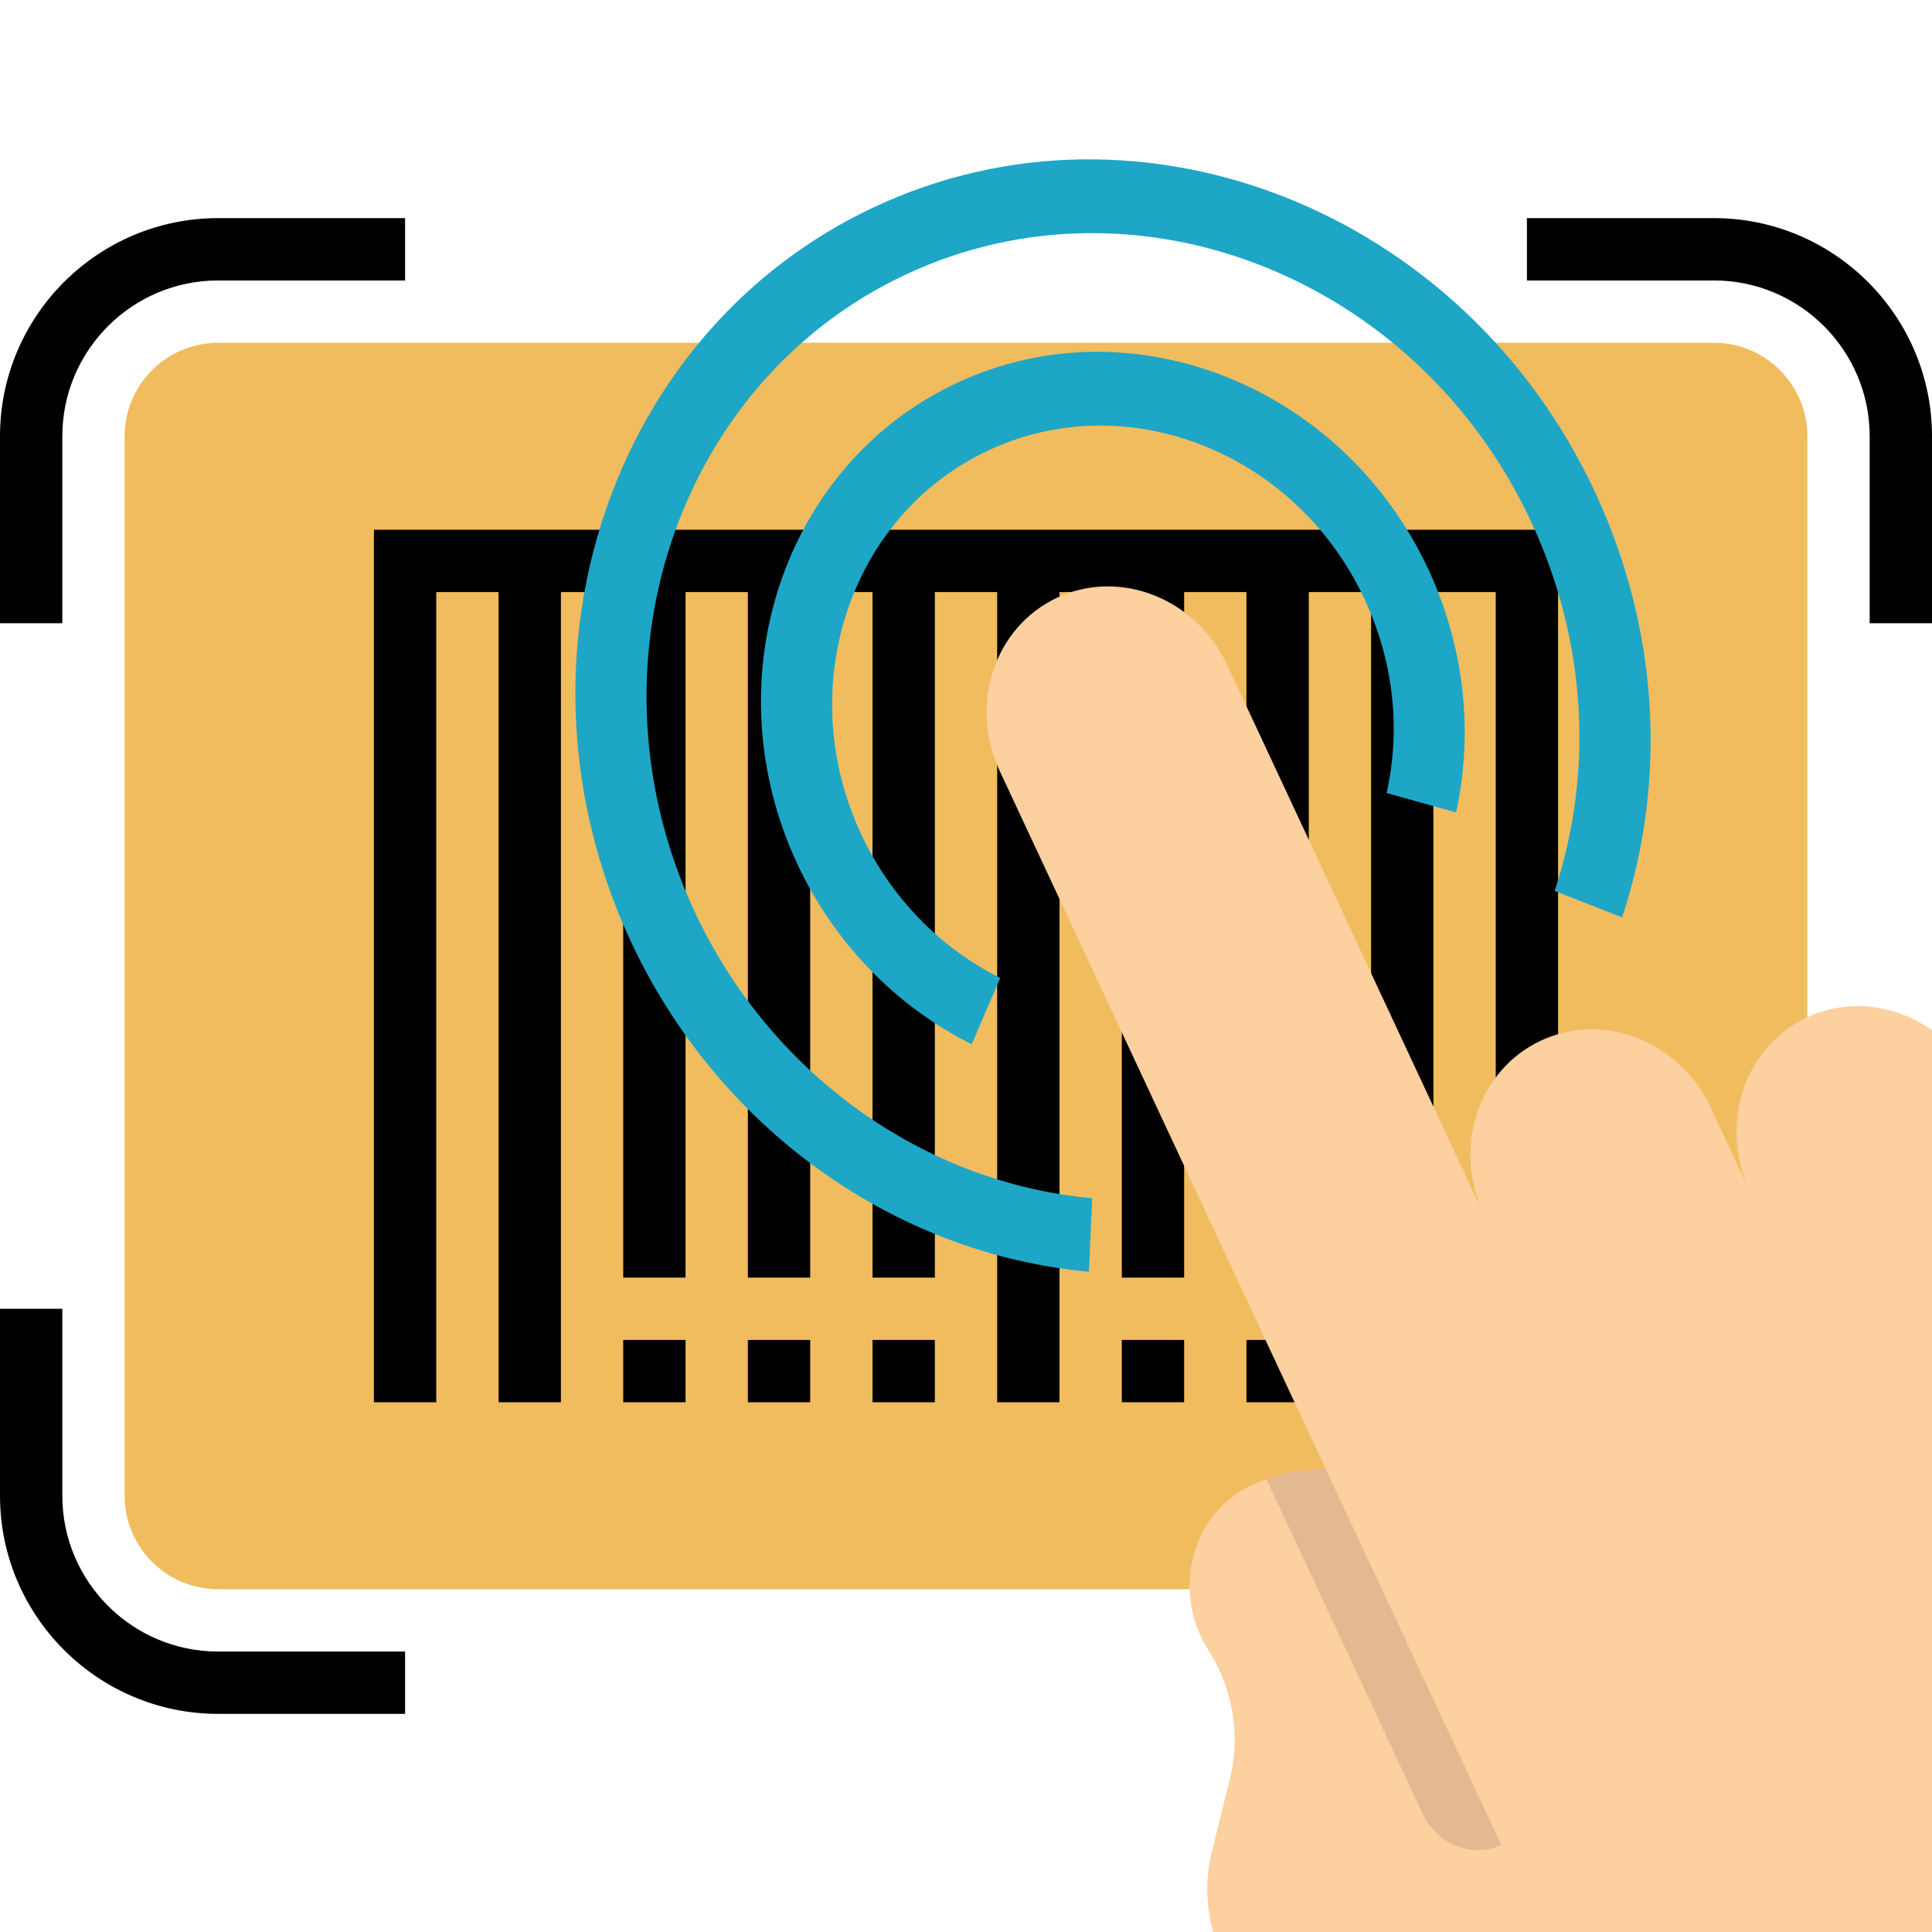 <?xml version="1.0" encoding="UTF-8"?>
<svg width="496" height="496" xmlns="http://www.w3.org/2000/svg" xmlns:svg="http://www.w3.org/2000/svg" xmlns:xlink="http://www.w3.org/1999/xlink">
 <title>scan-with-tap</title>
 <g>
  <title>Layer 1</title>
  <path id="svg_1" fill="#F0BC5E" d="m440,408l-384,0c-13.232,0 -24,-10.768 -24,-24l0,-272c0,-13.232 10.768,-24 24,-24l384,0c13.232,0 24,10.768 24,24l0,272c0,13.232 -10.768,24 -24,24z"/>
  <polygon id="svg_2" points="400,360 400,136 96,136 96,360 112,360 112,152 128,152 128,360 144,360 144,152 160,152 160,328 176,328 176,152   192,152 192,328 208,328 208,152 224,152 224,328 240,328 240,152 256,152 256,360 272,360 272,152 288,152 288,328 304,328   304,152 320,152 320,328 336,328 336,152 352,152 352,360 368,360 368,152 384,152 384,360 "/>
  <path id="svg_3" d="m440,56l-48,0l0,16l48,0c22.056,0 40,17.944 40,40l0,48l16,0l0,-48c0,-30.88 -25.12,-56 -56,-56z"/>
  <path id="svg_4" d="m16,112c0,-22.056 17.944,-40 40,-40l48,0l0,-16l-48,0c-30.88,0 -56,25.12 -56,56l0,48l16,0l0,-48z"/>
  <path id="svg_5" d="m16,384l0,-48l-16,0l0,48c0,30.872 25.12,56 56,56l48,0l0,-16l-48,0c-22.056,0 -40,-17.944 -40,-40z"/>
  <path id="svg_6" d="m480,384c0,22.056 -17.944,40 -40,40l-48,0l0,16l48,0c30.88,0 56,-25.128 56,-56l0,-48l-16,0l0,48z"/>
  <rect id="svg_7" height="16" width="16" y="344" x="320"/>
  <rect id="svg_8" height="16" width="16" y="344" x="288"/>
  <rect id="svg_9" height="16" width="16" y="344" x="160"/>
  <rect id="svg_10" height="16" width="16" y="344" x="192"/>
  <rect id="svg_11" height="16" width="16" y="344" x="224"/>
  <g id="svg_12"/>
  <g id="svg_13"/>
  <g id="svg_14"/>
  <g id="svg_15"/>
  <g id="svg_16"/>
  <g id="svg_17"/>
  <g id="svg_18"/>
  <g id="svg_19"/>
  <g id="svg_20"/>
  <g id="svg_21"/>
  <g id="svg_22"/>
  <g id="svg_23"/>
  <g id="svg_24"/>
  <g id="svg_25"/>
  <g id="svg_26"/>
  <use x="741.737" y="203.337" transform="rotate(-25.035 1312.557,272.943) matrix(1.228,0,0,1.299,-755.454,-650.789) " xlink:href="#svg_28" id="svg_29"/>
  <g id="svg_30"/>
 </g>
 <defs>
  <symbol viewBox="0 0 437.959 437.959" y="0px" x="0px" id="svg_28" xmlns:xlink="http://www.w3.org/1999/xlink" xmlns="http://www.w3.org/2000/svg">
   <g>
    <path fill="#1EA6C6" d="m140.935,139.566c-9.729,-11.558 -15.087,-26.252 -15.087,-41.376c0,-35.444 28.836,-64.28 64.279,-64.28c35.444,0 64.28,28.836 64.28,64.28c0,14.705 -5.099,29.086 -14.357,40.494l-10.094,-8.192c7.491,-9.231 11.451,-20.402 11.451,-32.302c0,-28.276 -23.004,-51.28 -51.28,-51.28c-28.275,0 -51.279,23.004 -51.279,51.28c0,12.065 4.273,23.786 12.032,33.004l-9.945,8.372z"/>
    <path fill="#1EA6C6" d="m142.767,184.201c-31.347,-17.297 -50.819,-50.254 -50.819,-86.011c0,-54.142 44.043,-98.19 98.18,-98.19c54.143,0 98.19,44.048 98.19,98.19c0,26.188 -10.192,50.821 -28.699,69.362l-9.201,-9.184c16.058,-16.087 24.9,-37.458 24.9,-60.178c0,-46.974 -38.216,-85.19 -85.19,-85.19c-46.968,0 -85.18,38.216 -85.18,85.19c0,31.023 16.898,59.619 44.101,74.629l-6.282,11.382z"/>
    <g>
     <path fill="#FCD09F" d="m346.012,230.589l0,131.22c0,5.32 -0.38,10.64 -1.13,15.89c-0.76,5.26 -1.88,10.46 -3.37,15.57c-2.13,7.26 -3.73,14.65 -4.79,22.12c-1.07,7.46 -1.61,15 -1.61,22.57l-154.45,0l0,-23.76c0,-3.84 -1.1,-7.5 -3.09,-10.61c-1.97,-3.11 -4.82,-5.68 -8.29,-7.31c-3.35,-1.58 -7.71,-4.28 -11.78,-6.98c-7.57,-5.03 -13.61,-12.06 -17.47,-20.29l-25.94,-55.34c-4.44,-9.46 -2.93,-20.65 3.86,-28.6l8.85,-10.37c5.14,-6.01 7.46,-13.94 6.4,-21.77c-0.13,-0.93 -0.2,-1.86 -0.2,-2.77c0,-10.99 8.93,-20.2 20.25,-20.2c1.01,0 2.01,0.04 3,0.14c3.78,0.32 7.39,1.28 10.71,2.76l0,-134.44c0,-6.4 2.59,-12.18 6.79,-16.38c4.19,-4.18 9.98,-6.77 16.38,-6.77c12.78,0 23.15,10.36 23.15,23.15l0,105.77c0,-6.4 2.59,-12.18 6.78,-16.38c4.2,-4.19 9.98,-6.78 16.38,-6.78c12.79,0 23.15,10.37 23.15,23.16l0,15.97c0,-6.39 2.59,-12.18 6.78,-16.37s9.99,-6.78 16.38,-6.78c12.79,0 23.16,10.36 23.16,23.15l0,10.88c0,-11.02 8.71,-20.32 19.73,-20.5c5.67,-0.09 10.8,2.18 14.5,5.87c3.62,3.63 5.87,8.65 5.87,14.18z"/>
     <path fill="#E2B991" d="m166.962,232.859l0,72.41c-2.96,0 -5.64,-1.2 -7.57,-3.13c-1.94,-1.94 -3.14,-4.62 -3.14,-7.58l0,-64.46c3.78,0.32 7.39,1.28 10.71,2.76z"/>
    </g>
   </g>
   <g/>
   <g/>
   <g/>
   <g/>
   <g/>
   <g/>
   <g/>
   <g/>
   <g/>
   <g/>
   <g/>
   <g/>
   <g/>
   <g/>
   <g/>
  </symbol>
 </defs>
</svg>